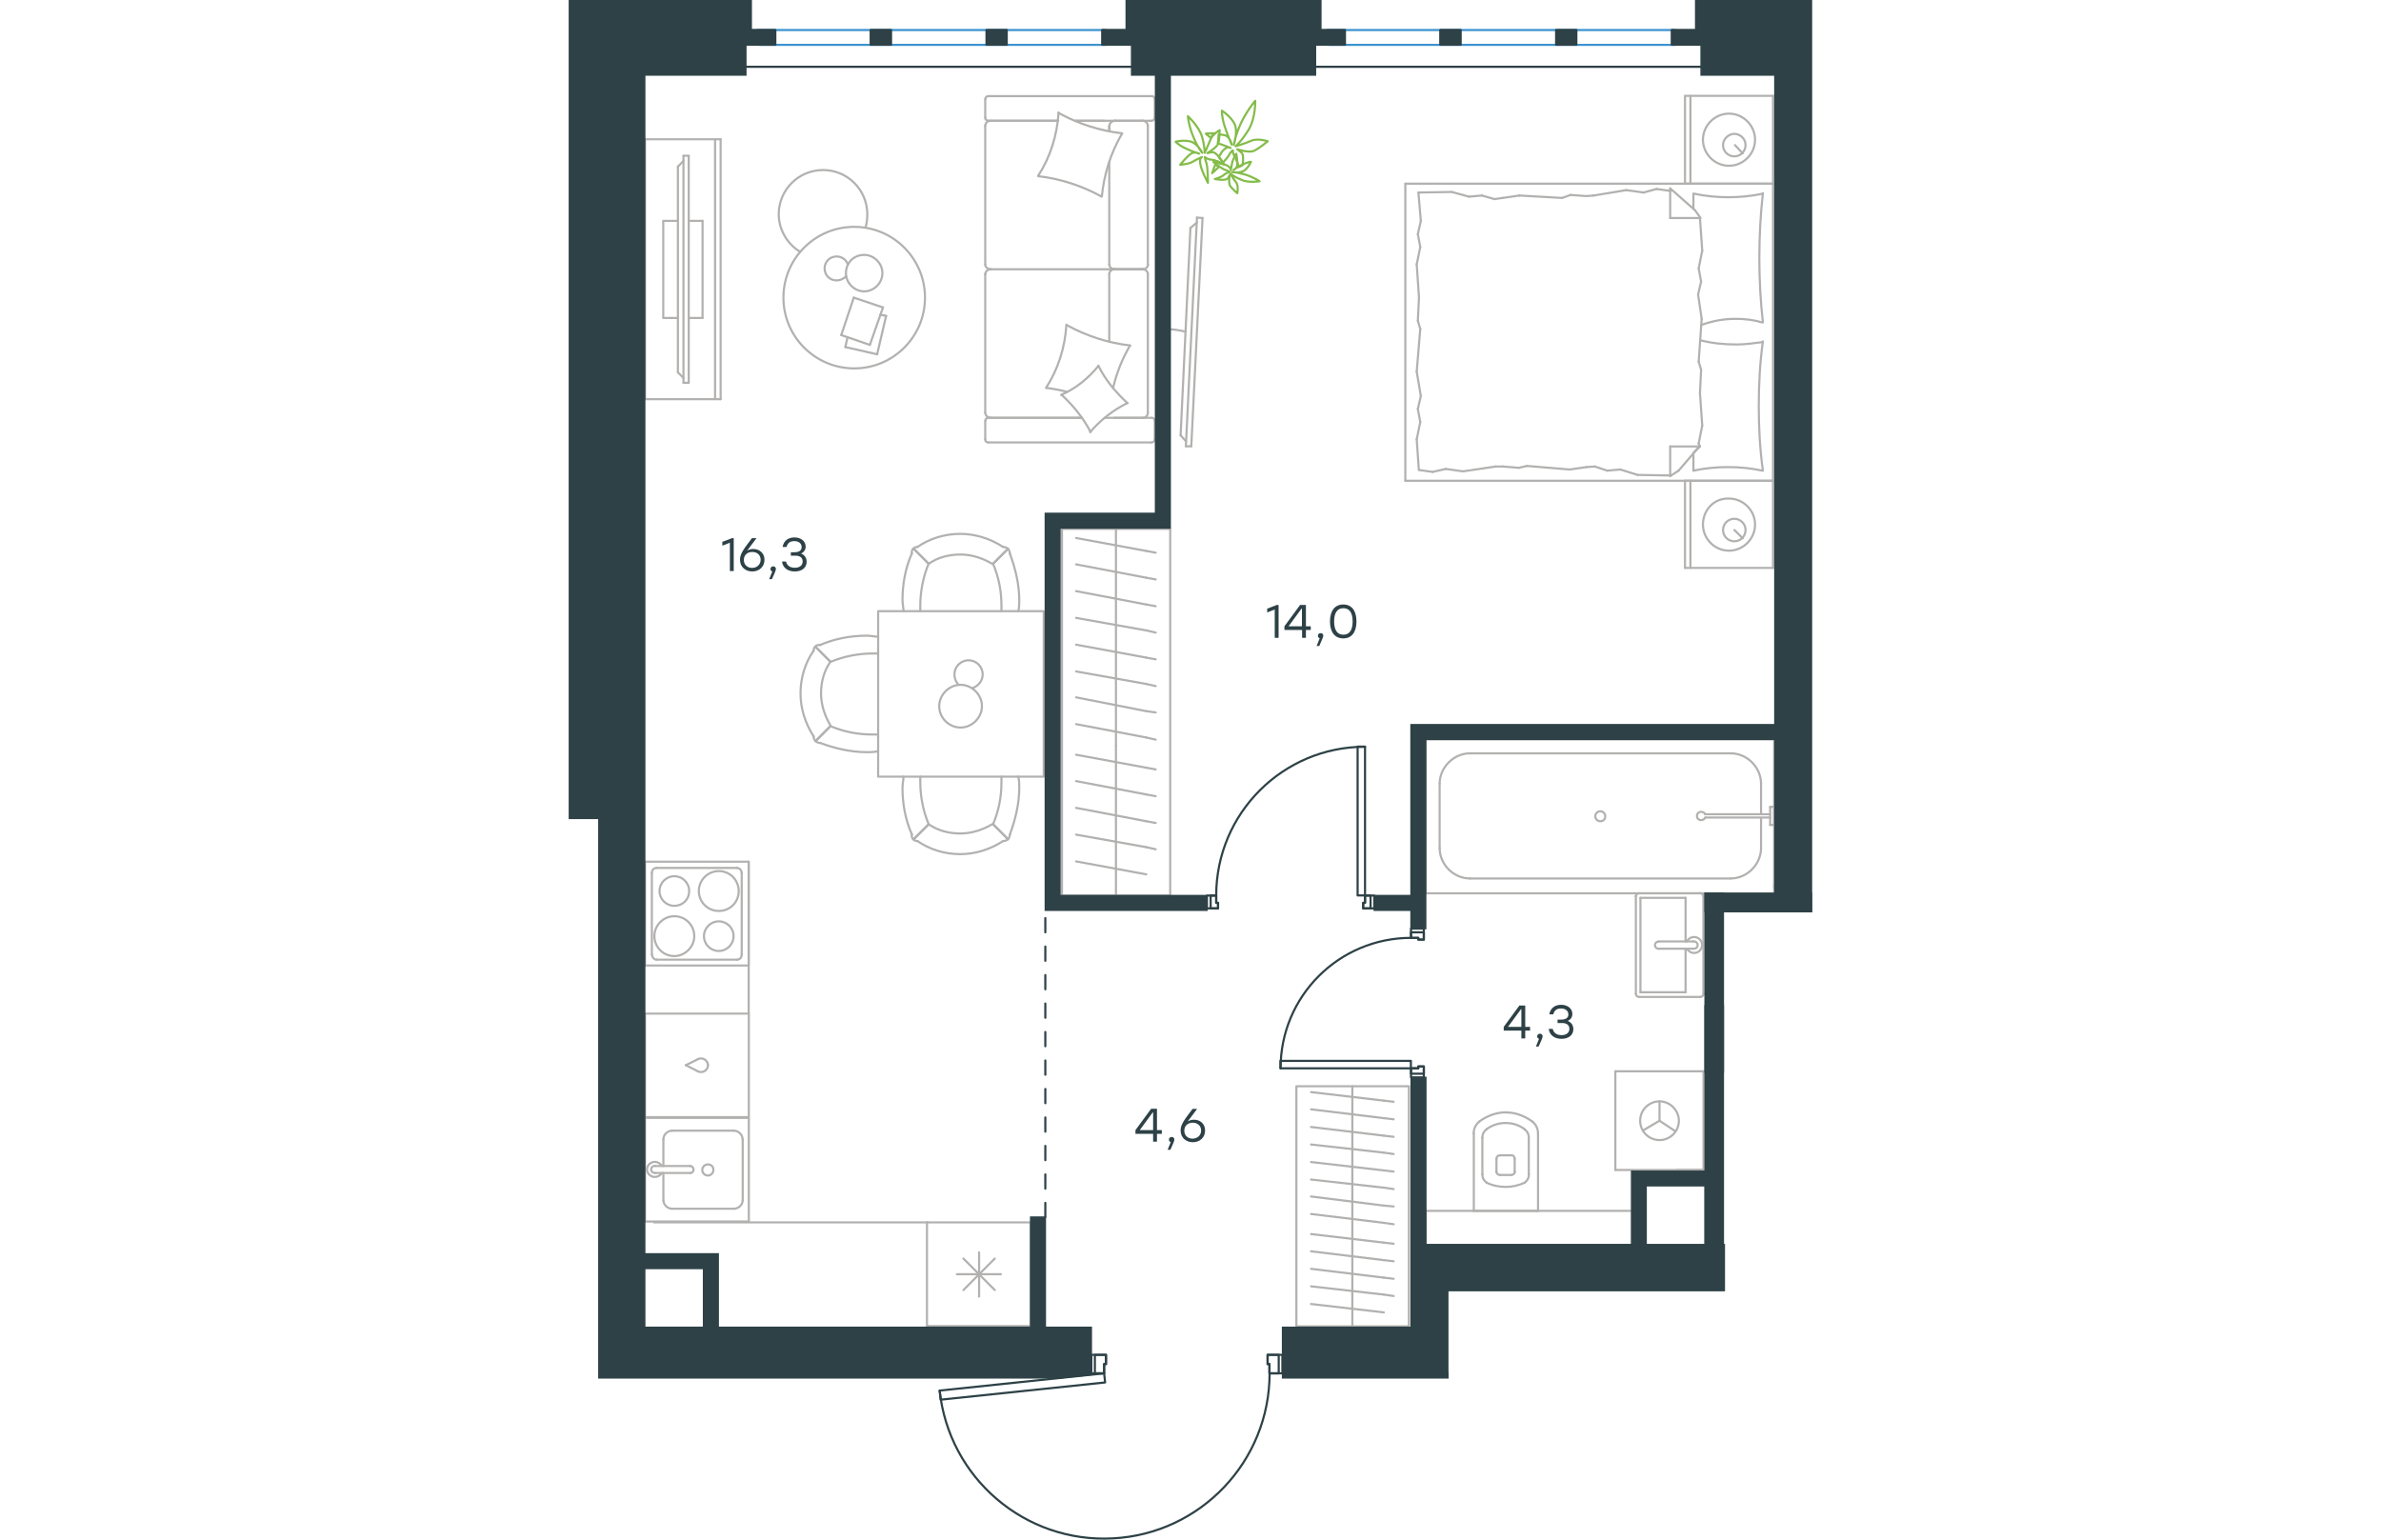 <?xml version="1.0" encoding="utf-8"?>
<!-- Generator: Adobe Illustrator 26.5.0, SVG Export Plug-In . SVG Version: 6.00 Build 0)  -->
<svg version="1.1" id="Слой_1" xmlns="http://www.w3.org/2000/svg" xmlns:xlink="http://www.w3.org/1999/xlink" x="0px" y="0px"
	 viewBox="0 0 873.3 1081.2" style="enable-background:new 0 0 873.3 1081.2;" xml:space="preserve" width="883" height="571">
<style type="text/css">
	.st0{fill:none;stroke:#B2B1B0;stroke-width:1.5;stroke-linecap:round;stroke-linejoin:round;stroke-miterlimit:22.926;}
	.st1{fill:none;stroke:#3C93D0;stroke-width:1.5;stroke-linecap:round;stroke-linejoin:round;stroke-miterlimit:22.926;}
	.st2{fill:none;stroke:#2D4146;stroke-width:1.5;stroke-linecap:round;stroke-linejoin:round;stroke-miterlimit:22.926;}
	
		.st3{fill:none;stroke:#2D4146;stroke-width:1.5;stroke-linecap:round;stroke-linejoin:round;stroke-miterlimit:22.926;stroke-dasharray:10,0,0,0,0;}
	.st4{fill:none;stroke:#2D4146;stroke-width:1.5;stroke-linecap:round;stroke-linejoin:round;stroke-miterlimit:10;}
	.st5{fill:#2D4146;}
	.st6{fill:#2D4146;stroke:#2D4146;stroke-miterlimit:10;}
	.st7{fill:none;stroke:#84BC4A;stroke-width:1.5;stroke-linecap:round;stroke-linejoin:round;stroke-miterlimit:22.926;}
</style>
<g>
	<g>
		<line class="st0" x1="845.7" y1="337.6" x2="845.7" y2="398.8"/>
		<line class="st0" x1="783.9" y1="398.8" x2="783.9" y2="337.6"/>
		<line class="st0" x1="783.9" y1="337.6" x2="845.7" y2="337.6"/>
		<line class="st0" x1="845.7" y1="398.8" x2="783.9" y2="398.8"/>
		<line class="st0" x1="818.6" y1="372.2" x2="824.4" y2="378"/>
		<line class="st0" x1="787.7" y1="398.8" x2="787.7" y2="337.6"/>
		<path class="st0" d="M796.5,368.4c0,10,8.3,18.3,18.3,18.3s18.3-8.3,18.3-18.3s-8.3-18.3-18.3-18.3
			C804.4,349.7,796.5,358,796.5,368.4z"/>
		<path class="st0" d="M810.6,372.2c0,4.6,3.8,7.9,7.9,7.9c4.6,0,7.9-3.7,7.9-7.9c0-4.6-3.8-7.9-7.9-7.9
			C814.4,364.3,810.6,367.6,810.6,372.2z"/>
		<line class="st0" x1="845.7" y1="129" x2="845.7" y2="337.6"/>
		<line class="st0" x1="789.8" y1="146.6" x2="789.8" y2="136"/>
		<line class="st0" x1="794.4" y1="313.5" x2="773.5" y2="313.5"/>
		<line class="st0" x1="789.8" y1="318" x2="794.4" y2="313.5"/>
		<line class="st0" x1="587.5" y1="129" x2="845.7" y2="129"/>
		<line class="st0" x1="773.5" y1="334.3" x2="773.5" y2="313.5"/>
		<line class="st0" x1="845.7" y1="337.6" x2="587.5" y2="337.6"/>
		<line class="st0" x1="773.5" y1="132.3" x2="791" y2="147.7"/>
		<line class="st0" x1="791" y1="147.7" x2="794.8" y2="153.1"/>
		<line class="st0" x1="789.8" y1="330.5" x2="789.8" y2="318.4"/>
		<line class="st0" x1="794.4" y1="153.1" x2="773.5" y2="153.1"/>
		<line class="st0" x1="794.4" y1="313" x2="779.4" y2="330.5"/>
		<line class="st0" x1="779.4" y1="330.5" x2="773.5" y2="334.3"/>
		<line class="st0" x1="773.5" y1="132.3" x2="773.5" y2="153.1"/>
		<line class="st0" x1="596.3" y1="225.2" x2="597.1" y2="208.9"/>
		<line class="st0" x1="598.4" y1="278.1" x2="595.5" y2="261"/>
		<line class="st0" x1="598" y1="296.4" x2="596.3" y2="287.2"/>
		<line class="st0" x1="596.3" y1="287.2" x2="598.4" y2="278.1"/>
		<line class="st0" x1="598" y1="231" x2="596.3" y2="225.2"/>
		<line class="st0" x1="595.5" y1="261" x2="598" y2="231"/>
		<line class="st0" x1="597" y1="330.1" x2="595.5" y2="308.5"/>
		<line class="st0" x1="595.5" y1="308.5" x2="598" y2="296.4"/>
		<line class="st0" x1="598.4" y1="155.2" x2="596.7" y2="135.2"/>
		<line class="st0" x1="598" y1="173.5" x2="596.3" y2="164.4"/>
		<line class="st0" x1="596.3" y1="164.4" x2="598.4" y2="155.2"/>
		<line class="st0" x1="597.1" y1="208.9" x2="595.5" y2="185.6"/>
		<line class="st0" x1="595.5" y1="185.6" x2="598" y2="173.5"/>
		<line class="st0" x1="587.5" y1="129" x2="587.5" y2="337.6"/>
		<path class="st0" d="M838.6,226.4c-1.7-15-2.5-30-2.5-45.4c0-15,0.8-30.4,2.5-45.4"/>
		<path class="st0" d="M795.3,228.2c8.3-2.9,15.7-4.3,24.5-4.3c6.3,0,12.5,0.8,18.3,2.5"/>
		<path class="st0" d="M838.6,136c-7.9,1.7-16.3,2.5-24.2,2.5c-8.3,0-16.3-0.8-24.2-2.5"/>
		<path class="st0" d="M838.6,240.2c-6.3,0.8-12.5,1.7-18.3,1.7c-8.8,0-17.1-0.8-25.4-2.9"/>
		<line class="st0" x1="720.6" y1="327.6" x2="714.7" y2="328"/>
		<line class="st0" x1="738.5" y1="329.7" x2="729.3" y2="330.5"/>
		<line class="st0" x1="729.3" y1="330.5" x2="720.6" y2="327.6"/>
		<line class="st0" x1="773.5" y1="333.9" x2="750.6" y2="333.5"/>
		<line class="st0" x1="750.6" y1="333.5" x2="738.5" y2="329.7"/>
		<line class="st0" x1="667.2" y1="328.5" x2="655.9" y2="327.6"/>
		<line class="st0" x1="714.7" y1="328" x2="703" y2="329.7"/>
		<line class="st0" x1="673" y1="327.2" x2="667.2" y2="328.5"/>
		<line class="st0" x1="703" y1="329.7" x2="673" y2="327.2"/>
		<line class="st0" x1="655.9" y1="327.6" x2="650.9" y2="327.6"/>
		<line class="st0" x1="615.9" y1="329.3" x2="606.7" y2="331.4"/>
		<line class="st0" x1="606.7" y1="331.4" x2="597.5" y2="330.1"/>
		<line class="st0" x1="650.9" y1="327.6" x2="628" y2="331"/>
		<line class="st0" x1="628" y1="331" x2="615.9" y2="329.3"/>
		<line class="st0" x1="650.1" y1="139.8" x2="655.9" y2="139"/>
		<line class="st0" x1="632.2" y1="138.1" x2="641.3" y2="137.3"/>
		<line class="st0" x1="641.3" y1="137.3" x2="650.1" y2="139.8"/>
		<line class="st0" x1="596.7" y1="135.2" x2="620.1" y2="134.8"/>
		<line class="st0" x1="620.1" y1="134.8" x2="632.2" y2="138.1"/>
		<line class="st0" x1="703.5" y1="136.9" x2="714.7" y2="137.7"/>
		<line class="st0" x1="655.9" y1="139" x2="667.6" y2="137.3"/>
		<line class="st0" x1="697.6" y1="139" x2="703.5" y2="136.9"/>
		<line class="st0" x1="667.6" y1="137.3" x2="697.6" y2="139"/>
		<line class="st0" x1="714.7" y1="137.7" x2="719.7" y2="137.3"/>
		<line class="st0" x1="773.1" y1="134" x2="773.9" y2="134"/>
		<line class="st0" x1="754.8" y1="135.2" x2="763.9" y2="132.7"/>
		<line class="st0" x1="763.9" y1="132.7" x2="773.1" y2="134"/>
		<line class="st0" x1="719.7" y1="137.3" x2="742.7" y2="133.5"/>
		<line class="st0" x1="742.7" y1="133.5" x2="754.8" y2="135.2"/>
		<path class="st0" d="M838.6,330.5c-2.1-15-2.9-30-2.9-45.4c0-15,0.8-30.4,2.9-45.4"/>
		<path class="st0" d="M789.8,330.5c7.9-1.7,16.3-2.5,24.2-2.5c8.3,0,16.3,0.8,24.2,2.5"/>
		<line class="st0" x1="795.2" y1="259.7" x2="794.4" y2="276"/>
		<line class="st0" x1="793.1" y1="206.8" x2="795.6" y2="223.9"/>
		<line class="st0" x1="793.5" y1="188.5" x2="795.2" y2="197.7"/>
		<line class="st0" x1="795.2" y1="197.7" x2="793.1" y2="206.8"/>
		<line class="st0" x1="793.5" y1="253.9" x2="795.2" y2="259.7"/>
		<line class="st0" x1="795.6" y1="223.9" x2="793.5" y2="253.9"/>
		<line class="st0" x1="794.4" y1="153.1" x2="796" y2="176"/>
		<line class="st0" x1="796" y1="176" x2="793.5" y2="188.5"/>
		<line class="st0" x1="793.5" y1="311.4" x2="794" y2="313.5"/>
		<line class="st0" x1="794.4" y1="276" x2="796" y2="298.9"/>
		<line class="st0" x1="796" y1="298.9" x2="793.5" y2="311.4"/>
		<line class="st0" x1="845.7" y1="67.3" x2="845.7" y2="129"/>
		<line class="st0" x1="783.9" y1="129" x2="783.9" y2="67.3"/>
		<line class="st0" x1="784.4" y1="67.3" x2="845.7" y2="67.3"/>
		<line class="st0" x1="845.7" y1="129" x2="784.4" y2="129"/>
		<line class="st0" x1="819" y1="101.9" x2="824.4" y2="107.7"/>
		<line class="st0" x1="787.7" y1="129" x2="787.7" y2="67.3"/>
		<path class="st0" d="M796.5,98.1c0,10,8.3,18.3,18.3,18.3s18.3-8.3,18.3-18.3s-8.3-18.3-18.3-18.3
			C804.8,79.8,796.5,88.1,796.5,98.1z"/>
		<path class="st0" d="M810.6,101.9c0,4.6,3.8,7.9,7.9,7.9c4.6,0,7.9-3.7,7.9-7.9c0-4.6-3.8-7.9-7.9-7.9
			C814.4,94,810.6,97.7,810.6,101.9z"/>
	</g>
	<g>
		<path class="st0" d="M433.1,232.9c-4.3-1-8.5-1.7-12.6-1.8"/>
		<line class="st0" x1="441.2" y1="152.8" x2="433.4" y2="313.4"/>
		<line class="st0" x1="437.2" y1="313.4" x2="445.1" y2="153.1"/>
		<line class="st0" x1="445.1" y1="153.1" x2="441.2" y2="152.8"/>
		<line class="st0" x1="429.7" y1="305.7" x2="436.6" y2="160.1"/>
		<line class="st0" x1="433.5" y1="309.9" x2="429.7" y2="305.7"/>
		<line class="st0" x1="436.6" y1="160.1" x2="441.2" y2="156.2"/>
		<line class="st0" x1="437.2" y1="313.4" x2="433.4" y2="313.4"/>
	</g>
</g>
<g>
	<line class="st0" x1="384.3" y1="628.9" x2="384.3" y2="523.6"/>
	<line class="st0" x1="412.2" y1="540.3" x2="405.6" y2="539.1"/>
	<line class="st0" x1="405.6" y1="539.1" x2="356.3" y2="530"/>
	<line class="st0" x1="412.2" y1="559.1" x2="405.6" y2="557.9"/>
	<line class="st0" x1="405.6" y1="557.9" x2="356.3" y2="548.5"/>
	<line class="st0" x1="412.2" y1="577.9" x2="405.6" y2="576.7"/>
	<line class="st0" x1="405.6" y1="576.7" x2="356.3" y2="567.3"/>
	<line class="st0" x1="412.2" y1="596.4" x2="405.6" y2="594.9"/>
	<line class="st0" x1="405.6" y1="594.9" x2="356.3" y2="586.1"/>
	<line class="st0" x1="405.6" y1="614" x2="356.3" y2="604.9"/>
	<rect x="346.4" y="371.4" class="st0" width="76" height="257.5"/>
	<line class="st0" x1="384.3" y1="523.6" x2="384.3" y2="371.4"/>
	<line class="st0" x1="412.2" y1="388.1" x2="405.6" y2="386.9"/>
	<line class="st0" x1="405.6" y1="386.9" x2="356.3" y2="377.8"/>
	<line class="st0" x1="412.2" y1="406.9" x2="405.6" y2="405.7"/>
	<line class="st0" x1="405.6" y1="405.7" x2="356.3" y2="396.3"/>
	<line class="st0" x1="412.2" y1="425.7" x2="405.6" y2="424.5"/>
	<line class="st0" x1="405.6" y1="424.5" x2="356.3" y2="415.1"/>
	<line class="st0" x1="412.2" y1="444.2" x2="405.6" y2="442.7"/>
	<line class="st0" x1="405.6" y1="442.7" x2="356.3" y2="433.9"/>
	<line class="st0" x1="412.2" y1="463" x2="405.6" y2="461.8"/>
	<line class="st0" x1="405.6" y1="461.8" x2="356.3" y2="452.7"/>
	<line class="st0" x1="412.2" y1="481.8" x2="405.6" y2="480.3"/>
	<line class="st0" x1="405.6" y1="480.3" x2="356.3" y2="471.5"/>
	<line class="st0" x1="412.2" y1="500.3" x2="405.6" y2="499.4"/>
	<line class="st0" x1="405.6" y1="499.4" x2="356.3" y2="489.7"/>
	<line class="st0" x1="405.6" y1="517.9" x2="356.3" y2="508.5"/>
	<line class="st0" x1="412.2" y1="519.4" x2="405.6" y2="517.9"/>
</g>
<g>
	<line class="st0" x1="635.2" y1="850.3" x2="680.7" y2="850.3"/>
	<g>
		<line class="st0" x1="635.6" y1="796" x2="635.6" y2="850.3"/>
		<line class="st0" x1="674.2" y1="824.6" x2="674.2" y2="798.9"/>
		<line class="st0" x1="641.6" y1="798.9" x2="641.6" y2="824.6"/>
		<line class="st0" x1="664.3" y1="823.1" x2="664.3" y2="813.7"/>
		<line class="st0" x1="651.5" y1="813.7" x2="651.5" y2="823.1"/>
		<line class="st0" x1="654" y1="825.1" x2="661.9" y2="825.1"/>
		<line class="st0" x1="680.7" y1="850.3" x2="680.7" y2="796"/>
		<line class="st0" x1="661.9" y1="811.3" x2="654" y2="811.3"/>
		<path class="st0" d="M676.7,787.6c-5.4-4-11.9-6.4-18.3-6.4c0,0,0,0-0.5,0"/>
		<path class="st0" d="M661.9,825.1c1.5,0,2.5-1,2.5-2.5"/>
		<path class="st0" d="M671.3,830.5c2-1.5,3-3.5,3-5.9"/>
		<path class="st0" d="M664.3,813.7c0-1.5-1-2.5-2.5-2.5"/>
		<path class="st0" d="M671.3,793c-4-3-8.4-4.4-13.4-4.4"/>
		<path class="st0" d="M654,811.3c-1.5,0-2.5,1-2.5,2.5"/>
		<path class="st0" d="M651.5,822.6c0,1.5,1,2.5,2.5,2.5"/>
		<path class="st0" d="M641.6,824.6c0,2.5,1,4.4,3,5.9"/>
		<path class="st0" d="M644.6,830.5c4,2,8.9,3,13.4,3s8.9-1,13.4-3"/>
		<path class="st0" d="M644.6,793c-2,1.5-3,3.5-3,5.9"/>
		<path class="st0" d="M658.3,781.1L658.3,781.1c-6.9,0-13.4,2.5-18.8,6.4"/>
		<path class="st0" d="M680.7,796c0-3.5-1.5-6.4-4-8.4"/>
		<path class="st0" d="M639.5,787.6c-2.5,2-4,4.9-4,8.4"/>
		<path class="st0" d="M657.9,788.6L657.9,788.6c-4.9,0-9.4,1.5-13.4,4.4"/>
		<path class="st0" d="M674.2,798.9c0-2.5-1-4.4-3-5.9"/>
	</g>
	<rect x="601.8" y="850.3" class="st0" width="145.1" height="23.9"/>
</g>
<g>
	<line class="st0" x1="752.6" y1="630.5" x2="784.3" y2="630.5"/>
	<line class="st0" x1="784.3" y1="630.5" x2="784.3" y2="661.1"/>
	<line class="st0" x1="784.3" y1="666.2" x2="784.3" y2="696.8"/>
	<line class="st0" x1="752.6" y1="696.9" x2="752.6" y2="630.5"/>
	<line class="st0" x1="784.3" y1="696.8" x2="752.6" y2="696.8"/>
	<line class="st0" x1="796.8" y1="697.9" x2="796.8" y2="629.4"/>
	<line class="st0" x1="751.8" y1="700.1" x2="794.4" y2="700.1"/>
	<line class="st0" x1="749.4" y1="629.4" x2="749.4" y2="697.9"/>
	<line class="st0" x1="794.4" y1="627.3" x2="751.8" y2="627.3"/>
	<path class="st0" d="M751.8,627.3c-1.5,0-2.5,0.9-2.5,2.2"/>
	<path class="st0" d="M749.4,697.9c0,1.3,1,2.2,2.5,2.2"/>
	<path class="st0" d="M794.4,700.1c1.5,0,2.5-0.9,2.5-2.2"/>
	<path class="st0" d="M796.8,629.4c0-0.9-1-2.2-2.5-2.2"/>
	<line class="st0" x1="765.3" y1="666.2" x2="789.8" y2="666.2"/>
	<line class="st0" x1="789.8" y1="661.1" x2="765.3" y2="661.1"/>
	<path class="st0" d="M765.3,666.2L765.3,666.2c-1.4,0-2.5-1.1-2.5-2.5s1.1-2.5,2.5-2.5l0,0"/>
	<path class="st0" d="M785.3,661.1c0.9-1.9,2.9-3.1,5-3.1c3.1,0,5.6,2.5,5.6,5.6s-2.5,5.6-5.6,5.6c-2.1,0-4-1.2-5-3"/>
	<path class="st0" d="M789.8,661.1c0.1,0,0.2,0,0.4,0c1.4,0,2.6,1.1,2.6,2.5s-1.1,2.6-2.6,2.6c-0.1,0-0.2,0-0.4,0"/>
</g>
<g>
	<line class="st0" x1="837.3" y1="575" x2="837.3" y2="595.5"/>
	<line class="st0" x1="837.3" y1="550.4" x2="837.3" y2="571.8"/>
	<line class="st0" x1="815.9" y1="616.9" x2="633" y2="616.9"/>
	<line class="st0" x1="611.6" y1="595.5" x2="611.6" y2="550.4"/>
	<line class="st0" x1="601.8" y1="519.2" x2="846.5" y2="519.2"/>
	<line class="st0" x1="601.8" y1="627.3" x2="601.8" y2="519.2"/>
	<line class="st0" x1="633" y1="529" x2="815.9" y2="529"/>
	<line class="st0" x1="846.5" y1="627.3" x2="601.8" y2="627.3"/>
	<line class="st0" x1="846.5" y1="519.2" x2="846.5" y2="627.3"/>
	<path class="st0" d="M611.6,595.5c0,11.6,9.8,21.4,21.4,21.4"/>
	<path class="st0" d="M837.3,550.4c0-11.6-9.8-21.4-21.4-21.4"/>
	<path class="st0" d="M633,529c-11.5,0-21.4,9.8-21.4,21.4"/>
	<path class="st0" d="M815.9,616.9c11.5,0,21.4-9.8,21.4-21.4"/>
	<line class="st0" x1="846.5" y1="620.9" x2="846.5" y2="623.8"/>
	<line class="st0" x1="843.7" y1="574.1" x2="798.1" y2="574.1"/>
	<line class="st0" x1="798.1" y1="571.8" x2="843.7" y2="571.8"/>
	<line class="st0" x1="846.5" y1="566.6" x2="846.5" y2="579.3"/>
	<line class="st0" x1="846.5" y1="579.3" x2="843.7" y2="579.3"/>
	<line class="st0" x1="843.7" y1="579.3" x2="843.7" y2="566.6"/>
	<line class="st0" x1="843.7" y1="566.6" x2="846.5" y2="566.6"/>
	<path class="st0" d="M798.1,571.8c-0.6-1.2-1.7-1.7-2.9-1.7c-1.7,0-2.9,1.2-2.9,2.9s1.2,2.9,2.9,2.9c1.2,0,2.3-0.6,2.9-1.7"/>
	<path class="st0" d="M727.9,573.2c0-1.9-1.6-3.5-3.5-3.5s-3.5,1.6-3.5,3.5s1.6,3.5,3.5,3.5C726.7,576.7,727.9,575.1,727.9,573.2z"
		/>
</g>
<g>
	<line class="st0" x1="796.9" y1="752.3" x2="735" y2="752.3"/>
	<g>
		<line class="st0" x1="735" y1="821.6" x2="735" y2="752.3"/>
		<line class="st0" x1="778.3" y1="821.6" x2="796.9" y2="821.6"/>
		<line class="st0" x1="735" y1="821.6" x2="796.9" y2="821.6"/>
		<line class="st0" x1="766" y1="787" x2="777.1" y2="794.4"/>
		<line class="st0" x1="766" y1="787" x2="766" y2="773.4"/>
		<line class="st0" x1="766" y1="787" x2="754.3" y2="793.9"/>
		<path class="st0" d="M766,773.4c-7.5,0-13.6,6.1-13.6,13.6s6.1,13.6,13.6,13.6s13.6-6.1,13.6-13.6
			C779.6,779.8,773.5,773.4,766,773.4z"/>
		<line class="st0" x1="796.9" y1="821.6" x2="796.9" y2="752.3"/>
	</g>
</g>
<g>
	<line class="st0" x1="550.3" y1="931.4" x2="550.3" y2="862.4"/>
	<line class="st0" x1="579.3" y1="873.4" x2="572.4" y2="872.6"/>
	<line class="st0" x1="572.4" y1="872.6" x2="521.3" y2="866.6"/>
	<line class="st0" x1="579.3" y1="885.7" x2="572.4" y2="884.9"/>
	<line class="st0" x1="572.4" y1="884.9" x2="521.3" y2="878.7"/>
	<line class="st0" x1="579.3" y1="898" x2="572.4" y2="897.2"/>
	<line class="st0" x1="572.4" y1="897.2" x2="521.3" y2="891"/>
	<line class="st0" x1="579.3" y1="910.1" x2="572.4" y2="909.1"/>
	<line class="st0" x1="572.4" y1="909.1" x2="521.3" y2="903.3"/>
	<line class="st0" x1="572.4" y1="921.6" x2="521.3" y2="915.7"/>
	<rect x="511" y="762.8" class="st0" width="79" height="168.6"/>
	<line class="st0" x1="550.3" y1="862.4" x2="550.3" y2="762.8"/>
	<line class="st0" x1="579.3" y1="773.7" x2="572.4" y2="772.9"/>
	<line class="st0" x1="572.4" y1="772.9" x2="521.3" y2="766.9"/>
	<line class="st0" x1="579.3" y1="786" x2="572.4" y2="785.2"/>
	<line class="st0" x1="572.4" y1="785.2" x2="521.3" y2="779"/>
	<line class="st0" x1="579.3" y1="798.3" x2="572.4" y2="797.5"/>
	<line class="st0" x1="572.4" y1="797.5" x2="521.3" y2="791.4"/>
	<line class="st0" x1="579.3" y1="810.4" x2="572.4" y2="809.4"/>
	<line class="st0" x1="572.4" y1="809.4" x2="521.3" y2="803.7"/>
	<line class="st0" x1="579.3" y1="822.7" x2="572.4" y2="821.9"/>
	<line class="st0" x1="572.4" y1="821.9" x2="521.3" y2="816"/>
	<line class="st0" x1="579.3" y1="835" x2="572.4" y2="834"/>
	<line class="st0" x1="572.4" y1="834" x2="521.3" y2="828.3"/>
	<line class="st0" x1="579.3" y1="847.2" x2="572.4" y2="846.6"/>
	<line class="st0" x1="572.4" y1="846.6" x2="521.3" y2="840.2"/>
	<line class="st0" x1="572.4" y1="858.7" x2="521.3" y2="852.5"/>
	<line class="st0" x1="579.3" y1="859.7" x2="572.4" y2="858.7"/>
</g>
<g>
	<line class="st0" x1="324.4" y1="858.4" x2="324.4" y2="931.2"/>
	<line class="st0" x1="288.2" y1="879.5" x2="288.2" y2="910.5"/>
	<line class="st0" x1="277.2" y1="905.9" x2="299.2" y2="883.8"/>
	<line class="st0" x1="277.2" y1="883.8" x2="299.2" y2="905.9"/>
	<line class="st0" x1="272.6" y1="894.8" x2="303.5" y2="894.8"/>
	<line class="st0" x1="324.4" y1="931.2" x2="251.6" y2="931.2"/>
	<line class="st0" x1="251.6" y1="858.4" x2="251.6" y2="931.2"/>
	<line class="st0" x1="324.4" y1="858.4" x2="251.6" y2="858.4"/>
</g>
<g>
	<rect x="53.6" y="785" class="st0" width="72.9" height="72.8"/>
	<line class="st0" x1="85.2" y1="818.8" x2="60.8" y2="818.8"/>
	<line class="st0" x1="66.5" y1="823.7" x2="66.5" y2="842.8"/>
	<line class="st0" x1="122.2" y1="842.8" x2="122.2" y2="800"/>
	<line class="st0" x1="66.5" y1="800" x2="66.5" y2="818.8"/>
	<line class="st0" x1="116" y1="794" x2="72.6" y2="794"/>
	<line class="st0" x1="60.8" y1="823.7" x2="85.2" y2="823.7"/>
	<line class="st0" x1="72.6" y1="848.8" x2="116" y2="848.8"/>
	<path class="st0" d="M85.2,818.8L85.2,818.8c1.4,0,2.5,1.1,2.5,2.5s-1.1,2.5-2.5,2.5"/>
	<path class="st0" d="M72.6,848.8c-3.2,0-6.1-2.8-6.1-6"/>
	<path class="st0" d="M65.4,823.7c-1.1,1.8-2.9,2.8-5,2.8c-2.9,0-5.4-2.5-5.4-5.3s2.5-5.3,5.4-5.3c2.2,0,3.9,1.1,5,2.8"/>
	<path class="st0" d="M116,794c3.2,0,6.1,2.8,6.1,6"/>
	<path class="st0" d="M66.5,800c0-3.2,2.9-6,6.1-6"/>
	<path class="st0" d="M122.2,842.8c0,3.2-2.9,6-6.1,6"/>
	<path class="st0" d="M60.8,823.7h-0.4c-1.4,0-2.5-1.1-2.5-2.5s1.1-2.5,2.5-2.5h0.4"/>
	<path class="st0" d="M97.7,817.7c-2.2,0-3.9,1.8-3.9,3.9c0,2.1,1.8,3.9,3.9,3.9c2.2,0,3.9-1.8,3.9-3.9
		C101.7,819.1,99.9,817.7,97.7,817.7z"/>
</g>
<g>
	<path class="st0" d="M84.6,625.7c0-5.8-4.7-10.4-10.4-10.4c-5.7,0-10.4,4.7-10.4,10.4c0,5.8,4.7,10.4,10.4,10.4
		C79.9,636.1,84.6,631.8,84.6,625.7z"/>
	<path class="st0" d="M88.2,657.4c0-7.6-6.1-14-14-14c-7.5,0-14,6.1-14,14c0,7.6,6.1,14,14,14C81.7,671.4,88.2,664.9,88.2,657.4z"/>
	<path class="st0" d="M115.8,657.4c0-5.8-4.7-10.4-10.4-10.4c-5.7,0-10.4,4.7-10.4,10.4c0,5.8,4.7,10.4,10.4,10.4
		C111.1,667.8,115.8,663.1,115.8,657.4z"/>
	<path class="st0" d="M119.4,625.7c0-7.6-6.1-14-14-14c-7.5,0-14,6.1-14,14c0,7.6,6.1,14,14,14S119.4,633.6,119.4,625.7z"/>
	<line class="st0" x1="58.4" y1="670.3" x2="58.4" y2="613.1"/>
	<line class="st0" x1="118.3" y1="673.9" x2="61.7" y2="673.9"/>
	<line class="st0" x1="121.5" y1="613.1" x2="121.5" y2="670.3"/>
	<line class="st0" x1="61.7" y1="609.5" x2="118.3" y2="609.5"/>
	<path class="st0" d="M121.5,670.3L121.5,670.3c0,2.2-1.4,3.6-3.2,3.6"/>
	<path class="st0" d="M58.4,613.1L58.4,613.1c0-2.2,1.4-3.6,3.2-3.6"/>
	<path class="st0" d="M61.7,673.9L61.7,673.9c-1.8,0-3.2-1.8-3.2-3.6"/>
	<path class="st0" d="M118.3,609.5L118.3,609.5c1.8,0,3.2,1.8,3.2,3.6"/>
	<rect x="53.6" y="605.1" class="st0" width="72.8" height="72.9"/>
</g>
<g>
	<rect x="53.6" y="711.8" class="st0" width="72.9" height="72.7"/>
	<line class="st0" x1="82.3" y1="748" x2="90.9" y2="752.4"/>
	<line class="st0" x1="90.9" y1="743.7" x2="82.3" y2="748"/>
	<path class="st0" d="M90.9,743.7c0.7-0.4,1.4-0.4,2.2-0.4c2.5,0,4.7,2.2,4.7,4.7"/>
	<path class="st0" d="M90.9,752.4c0.7,0.4,1.4,0.4,2.2,0.4c2.5,0,4.7-2.2,4.7-4.7"/>
</g>
<line class="st0" x1="251.6" y1="858.4" x2="59.9" y2="858.4"/>
<line class="st0" x1="126.4" y1="711.8" x2="126.4" y2="605.1"/>
<g>
	<line class="st0" x1="379.6" y1="114.2" x2="379.6" y2="185.7"/>
	<line class="st0" x1="292.5" y1="308.6" x2="292.5" y2="295.5"/>
	<line class="st0" x1="292.5" y1="289.7" x2="292.5" y2="192.4"/>
	<line class="st0" x1="355.6" y1="84.8" x2="376" y2="84.8"/>
	<line class="st0" x1="296.2" y1="84.8" x2="343.7" y2="84.8"/>
	<line class="st0" x1="296.2" y1="293.4" x2="360.4" y2="293.4"/>
	<line class="st0" x1="383" y1="189.1" x2="403.4" y2="189.1"/>
	<line class="st0" x1="379.6" y1="192.4" x2="379.6" y2="239.8"/>
	<line class="st0" x1="411.6" y1="69.6" x2="411.6" y2="82.6"/>
	<line class="st0" x1="403.4" y1="189.1" x2="383" y2="189.1"/>
	<line class="st0" x1="406.7" y1="289.7" x2="406.7" y2="192.4"/>
	<line class="st0" x1="360.4" y1="293.4" x2="294.7" y2="293.4"/>
	<line class="st0" x1="292.5" y1="185.7" x2="292.5" y2="88.4"/>
	<line class="st0" x1="292.5" y1="82.6" x2="292.5" y2="69.6"/>
	<line class="st0" x1="379.6" y1="88.4" x2="379.6" y2="92.1"/>
	<line class="st0" x1="409.1" y1="84.8" x2="355.6" y2="84.8"/>
	<line class="st0" x1="379.6" y1="88.4" x2="379.6" y2="92.1"/>
	<line class="st0" x1="403.4" y1="84.8" x2="383" y2="84.8"/>
	<line class="st0" x1="403.4" y1="189.1" x2="383" y2="189.1"/>
	<line class="st0" x1="406.7" y1="185.7" x2="406.7" y2="88.4"/>
	<line class="st0" x1="343.7" y1="84.8" x2="294.7" y2="84.8"/>
	<line class="st0" x1="409.1" y1="310.7" x2="294.7" y2="310.7"/>
	<line class="st0" x1="411.6" y1="295.5" x2="411.6" y2="308.6"/>
	<line class="st0" x1="376.4" y1="293.4" x2="409.1" y2="293.4"/>
	<line class="st0" x1="383" y1="189.1" x2="296.2" y2="189.1"/>
	<line class="st0" x1="383" y1="293.4" x2="403.4" y2="293.4"/>
	<path class="st0" d="M409.1,84.8c1.7,0,2.4-1.2,2.4-2.1"/>
	<path class="st0" d="M294.7,293.4c-1.5,0-2.1,1.2-2.1,2.1"/>
	<path class="st0" d="M411.6,295.5c0-1.5-1.2-2.1-2.1-2.1"/>
	<path class="st0" d="M379.6,185.7c0,1.7,1.5,3.3,3.7,3.3"/>
	<path class="st0" d="M403.4,293.4c1.7,0,3.3-1.5,3.3-3.6"/>
	<path class="st0" d="M406.7,88.4c0-1.8-1.5-3.6-3.7-3.6"/>
	<path class="st0" d="M292.5,185.7c0,1.7,1.5,3.3,3.7,3.3"/>
	<path class="st0" d="M403.1,189.1c1.8,0,3.7-1.4,3.7-3.3"/>
	<path class="st0" d="M296.2,189.1c-1.8,0-3.7,1.5-3.7,3.6"/>
	<path class="st0" d="M411.6,69.6c0-1.5-1.2-2.1-2.1-2.1H294.7c-1.5,0-2.1,1.2-2.1,2.1"/>
	<path class="st0" d="M406.7,192.4c0-1.7-1.5-3.3-3.7-3.3"/>
	<path class="st0" d="M292.5,308.6c0,1.5,1.2,2.1,2.1,2.1"/>
	<path class="st0" d="M296.2,84.8c-1.8,0-3.7,1.5-3.7,3.6"/>
	<path class="st0" d="M292.5,82.6c0,1.5,1.2,2.1,2.1,2.1"/>
	<path class="st0" d="M292.5,289.7c0,1.8,1.5,3.6,3.7,3.6"/>
	<path class="st0" d="M383.7,84.8c-2,0-4,1.5-4,3.6"/>
	<path class="st0" d="M383.3,189.1c-1.8,0-3.7,1.4-3.7,3.3"/>
	<path class="st0" d="M409.1,310.7c1.7,0,2.4-1.2,2.4-2.1"/>
	<path class="st0" d="M374.1,138c-13.7-7.6-28.9-12.5-44.4-14.3"/>
	<path class="st0" d="M366.5,303.4c-5.2-10-12.2-18.6-20.4-26.2"/>
	<path class="st0" d="M345.8,277.3c10-4.3,19.2-11.6,26.2-20.4"/>
	<path class="st0" d="M329.7,123.4c8.5-13.1,13.4-28.6,14.3-44.4"/>
	<path class="st0" d="M349.8,228.3c13.7,7.6,28.9,12.5,44.4,14.3"/>
	<path class="st0" d="M394.2,242.6c-5.5,9.4-9.4,19.2-11.9,29.8"/>
	<path class="st0" d="M335.2,272.4c8.5-13.1,13.4-28.6,14.3-44.4"/>
	<path class="st0" d="M344,79.3c13.7,7.6,28.9,12.5,44.4,14.3"/>
	<path class="st0" d="M388.7,93.6c-7.9,13.4-12.8,28.6-14.3,44.4"/>
	<path class="st0" d="M372,256.9c4.9,10,12.2,18.6,20.4,26.2"/>
	<path class="st0" d="M349.8,275.1c-4.6-1.2-9.7-2.1-14.3-2.7"/>
	<path class="st0" d="M392.4,283c-10,4.9-18.9,11.9-26.2,20.4"/>
</g>
<g>
	<line class="st0" x1="216.6" y1="248.8" x2="194.3" y2="243.7"/>
	<line class="st0" x1="194.3" y1="243.7" x2="195.8" y2="236.8"/>
	<line class="st0" x1="218.8" y1="221" x2="222.9" y2="221.8"/>
	<line class="st0" x1="222.9" y1="221.8" x2="216.6" y2="248.8"/>
	<line class="st0" x1="211.5" y1="242.2" x2="191.4" y2="235.3"/>
	<line class="st0" x1="191.4" y1="235.3" x2="200.2" y2="209"/>
	<line class="st0" x1="200.2" y1="209" x2="220.7" y2="215.9"/>
	<line class="st0" x1="220.7" y1="215.9" x2="211.5" y2="242.2"/>
	<ellipse class="st0" cx="200.5" cy="209" rx="49.7" ry="49.7"/>
	<path class="st0" d="M194.7,191.8c0,6.9,5.9,12.8,12.8,12.8c6.9,0,12.8-5.8,12.8-12.8c0-6.9-5.9-12.8-12.8-12.8
		C200.2,179,194.7,184.5,194.7,191.8z"/>
	<path class="st0" d="M194.7,194c-1.5,1.8-4,2.9-6.6,2.9c-4.8,0-8.4-3.7-8.4-8.4s3.7-8.4,8.4-8.4c3.7,0,6.6,2.2,8,5.5"/>
	<path class="st0" d="M162.5,176.8c-9.1-5.5-15-15.7-15-26.3c0-17.2,13.9-31.1,31.1-31.1s31.1,13.9,31.1,31.1c0,3-0.3,6.1-1.2,9.1"
		/>
</g>
<g>
	<g>
		<line class="st0" x1="102.8" y1="280.3" x2="102.8" y2="97.8"/>
		<polyline class="st0" points="106.7,97.8 53.6,97.8 53.6,280.3 106.7,280.3 		"/>
		<line class="st0" x1="106.7" y1="280.3" x2="106.7" y2="97.8"/>
	</g>
	<g>
		<polyline class="st0" points="76.7,155.1 66.4,155.1 66.4,223.3 76.7,223.3 		"/>
		<line class="st0" x1="84.3" y1="223.3" x2="94" y2="223.3"/>
		<line class="st0" x1="94" y1="223.3" x2="94" y2="155.1"/>
		<line class="st0" x1="94" y1="155.1" x2="84.3" y2="155.1"/>
		<line class="st0" x1="84.3" y1="268.8" x2="80.6" y2="268.8"/>
		<line class="st0" x1="76.7" y1="117" x2="80.6" y2="113"/>
		<line class="st0" x1="80.6" y1="265.4" x2="76.7" y2="261.5"/>
		<line class="st0" x1="80.6" y1="109.4" x2="80.6" y2="268.8"/>
		<line class="st0" x1="84.3" y1="268.8" x2="84.3" y2="109.4"/>
		<line class="st0" x1="84.3" y1="109.4" x2="80.6" y2="109.4"/>
		<line class="st0" x1="76.7" y1="261.5" x2="76.7" y2="117"/>
	</g>
</g>
<g>
	<rect x="217.3" y="429.2" class="st0" width="116.3" height="116.2"/>
	<path class="st0" d="M252.8,395.9c6.6-4.6,14.4-6.5,22.3-6.5s15.7,2.6,22.3,6.5"/>
	<path class="st0" d="M235.1,429.2c0-2.6-0.7-5.2-0.7-7.9c0-11.1,2-22.3,6.6-32.7"/>
	<path class="st0" d="M309.8,388.7c3.9,10.5,6.6,21.6,6.6,32.7c0,2.6,0,5.2-0.7,7.9"/>
	<path class="st0" d="M246.9,429.2c0-1.3,0-2.6,0-3.9c0-9.8,2-20.3,5.9-29.5"/>
	<path class="st0" d="M298,395.9c3.9,9.2,5.9,19,5.9,29.5c0,1.3,0,2.6,0,3.9"/>
	<path class="st0" d="M244.9,384.1c8.5-5.9,19-9.2,30.1-9.2c10.5,0,21,3.3,30.1,9.2"/>
	<line class="st0" x1="252.8" y1="395.9" x2="242.3" y2="385.4"/>
	<line class="st0" x1="298" y1="395.9" x2="308.5" y2="385.4"/>
	<line class="st0" x1="252.8" y1="395.9" x2="242.3" y2="385.4"/>
	<line class="st0" x1="298" y1="395.9" x2="308.5" y2="385.4"/>
	<path class="st0" d="M305.2,384.1c2.6,0,4.6,2,4.6,4.6"/>
	<path class="st0" d="M241,388.7c-0.5-2.6,1.3-4.6,3.9-4.6"/>
	<path class="st0" d="M252.8,578.8c6.6,4.6,14.4,6.5,22.3,6.5s15.7-2.6,22.3-6.5"/>
	<path class="st0" d="M235.1,545.4c0,2.6-0.7,5.2-0.7,7.9c0,11.1,2,22.3,6.6,32.7"/>
	<path class="st0" d="M309.8,586c3.9-10.5,6.6-21.6,6.6-32.7c0-2.6,0-5.2-0.7-7.9"/>
	<path class="st0" d="M246.9,545.4c0,1.3,0,2.6,0,3.9c0,9.8,2,20.3,5.9,29.5"/>
	<path class="st0" d="M298,578.8c3.9-9.2,5.9-19,5.9-29.5c0-1.3,0-2.6,0-3.9"/>
	<path class="st0" d="M244.9,590.6c8.5,5.9,19,9.2,30.1,9.2c10.5,0,21-3.3,30.1-9.2"/>
	<line class="st0" x1="252.8" y1="578.8" x2="242.3" y2="589.3"/>
	<line class="st0" x1="298" y1="578.8" x2="308.5" y2="589.3"/>
	<line class="st0" x1="252.8" y1="578.8" x2="242.3" y2="589.3"/>
	<line class="st0" x1="298" y1="578.8" x2="308.5" y2="589.3"/>
	<path class="st0" d="M305.2,590.6c2.6,0,4.6-2,4.6-4.6"/>
	<path class="st0" d="M241,586c-0.5,2.6,1.3,4.6,3.9,4.6"/>
	<path class="st0" d="M183.8,464.7c-4.6,6.5-6.6,14.4-6.6,22.3s2.6,15.7,6.6,22.3"/>
	<path class="st0" d="M217.3,447.1c-2.6,0-5.2-0.7-7.9-0.7c-11.1,0-22.3,2-32.8,6.5"/>
	<path class="st0" d="M176.6,521.7c10.5,3.9,21.6,6.5,32.8,6.5c2.6,0,5.2,0,7.9-0.7"/>
	<path class="st0" d="M217.3,458.9c-1.3,0-2.6,0-3.9,0c-9.8,0-20.3,2-29.5,5.9"/>
	<path class="st0" d="M183.8,509.9c9.2,3.9,19,5.9,29.5,5.9c1.3,0,2.6,0,3.9,0"/>
	<path class="st0" d="M172,456.9c-5.9,8.5-9.2,19-9.2,30.1c0,10.5,3.3,20.9,9.2,30.1"/>
	<line class="st0" x1="183.8" y1="464.7" x2="173.4" y2="454.3"/>
	<line class="st0" x1="183.8" y1="509.9" x2="173.4" y2="520.4"/>
	<line class="st0" x1="183.8" y1="464.7" x2="173.4" y2="454.3"/>
	<line class="st0" x1="183.8" y1="509.9" x2="173.4" y2="520.4"/>
	<path class="st0" d="M172,517.1c0,2.6,2,4.6,4.6,4.6"/>
	<path class="st0" d="M176.6,453c-2.6-0.5-4.6,1.3-4.6,3.9"/>
	<path class="st0" d="M275.2,510.9c8,0,15-6.9,15-15c0-8-6.9-15-15-15c-8,0-15,6.9-15,15C260.2,504.3,267.2,510.9,275.2,510.9z"/>
	<path class="st0" d="M273.8,480.9c-1.8-1.8-2.9-4.4-2.9-7.3c0-5.5,4.4-9.9,9.9-9.9s9.9,4.4,9.9,9.9c0,4.4-2.9,8-6.9,9.5"/>
</g>
<line class="st1" x1="134.1" y1="31.5" x2="377" y2="31.5"/>
<line class="st1" x1="132.8" y1="21.1" x2="377" y2="21.1"/>
<rect x="124.4" y="21.1" class="st2" width="20.7" height="10.3"/>
<rect x="212.1" y="21.1" class="st2" width="14.2" height="10.3"/>
<rect x="374.7" y="21.1" class="st2" width="20.6" height="10.3"/>
<rect x="293.4" y="21.1" class="st2" width="14.2" height="10.3"/>
<line class="st2" x1="395.3" y1="46.9" x2="124.4" y2="46.9"/>
<line class="st1" x1="534.1" y1="31.5" x2="776.9" y2="31.5"/>
<line class="st1" x1="532.8" y1="21.1" x2="776.9" y2="21.1"/>
<rect x="524.4" y="21.1" class="st2" width="20.7" height="10.3"/>
<rect x="612.1" y="21.1" class="st2" width="14.2" height="10.3"/>
<rect x="774.7" y="21.1" class="st2" width="20.6" height="10.3"/>
<rect x="693.4" y="21.1" class="st2" width="14.2" height="10.3"/>
<line class="st2" x1="795.3" y1="46.9" x2="524.3" y2="46.9"/>
<line class="st3" x1="334.7" y1="854.7" x2="334.7" y2="639.2"/>
<polygon class="st4" points="260.5,976.5 261.2,982.9 376.7,970.8 376,964.4 "/>
<polygon class="st4" points="369.5,951.4 369.5,964.4 376,964.4 376,957.9 377.3,957.9 377.3,951.4 "/>
<polygon class="st4" points="498.6,964.4 498.6,951.4 490.8,951.4 490.8,957.9 492.1,957.9 492.1,964.4 "/>
<path class="st4" d="M260.5,976.5c6.5,61.4,59.9,107.1,121.6,103.8c61.7-3.2,110.1-54.2,110.1-116"/>
<polygon class="st4" points="367,951.4 367,964.4 376,964.4 376,957.9 377.3,957.9 377.3,951.4 "/>
<polygon class="st4" points="501.2,951.4 490.8,951.4 490.8,957.9 492.1,957.9 492.1,964.4 501.2,964.4 "/>
<rect x="499.8" y="745" class="st4" width="91.6" height="5.2"/>
<polygon class="st4" points="591.5,754 591.5,750.2 596.6,750.2 596.6,748.9 600.5,748.9 600.5,754 "/>
<polygon class="st4" points="600.5,654.7 600.5,659.8 596.6,659.8 596.6,658.6 591.5,658.6 591.5,654.7 "/>
<path class="st4" d="M591.5,658.6c-50.6,0-91.6,41-91.6,91.6"/>
<polygon class="st4" points="591.5,756.6 591.5,750.2 596.6,750.2 596.6,748.9 600.5,748.9 600.5,756.6 "/>
<polygon class="st4" points="600.5,659.8 596.6,659.8 596.6,658.6 591.5,658.6 591.5,652.1 600.5,652.1 "/>
<rect x="554" y="524.3" class="st4" width="5.2" height="104.5"/>
<polygon class="st4" points="563.1,637.9 563.1,628.9 559.2,628.9 559.2,634 557.9,634 557.9,637.9 "/>
<polygon class="st4" points="450.8,628.9 450.8,637.9 456,637.9 456,634 454.7,634 454.7,628.9 "/>
<path class="st4" d="M559.2,524.4c-57.7,0-104.5,46.8-104.5,104.5"/>
<polygon class="st4" points="565.7,637.9 565.7,628.9 559.2,628.9 559.2,634 557.9,634 557.9,637.9 "/>
<polygon class="st4" points="448.2,637.9 456,637.9 456,634 454.7,634 454.7,628.9 448.2,628.9 "/>
<g>
	<path class="st5" d="M498.5,424.8v23.1h-2.7V428l-5.3,2.1v-2.7l6.8-2.6H498.5z"/>
	<path class="st5" d="M521.1,442.4h-3.4v5.5H515v-5.5h-12.4v-2.6l11-15h4.1v15h3.4V442.4z M514.9,439.8v-12.4h-0.3l-9.1,12.4H514.9z
		"/>
	<path class="st5" d="M527.1,453.6h-1.9l2.2-5.4c-0.8-0.2-1.3-0.9-1.3-1.7c0-1.1,0.8-1.9,1.9-1.9c0.8,0,1.9,0.4,1.9,1.9
		C529.8,447.1,529.7,447.8,527.1,453.6z"/>
	<path class="st5" d="M553.2,436.4c0,7.6-3.4,11.9-9.3,11.9c-5.8,0-9.3-4.3-9.3-11.9s3.5-11.9,9.3-11.9
		C549.8,424.5,553.2,428.8,553.2,436.4z M550.5,436.4c0-6.6-2.6-9.3-6.5-9.3s-6.5,2.7-6.5,9.3c0,6.6,2.6,9.3,6.5,9.3
		S550.5,443,550.5,436.4z"/>
</g>
<rect x="212.1" y="21.1" class="st6" width="14.2" height="10.3"/>
<rect x="293.4" y="21.1" class="st6" width="14.2" height="10.3"/>
<rect x="612.1" y="21.1" class="st6" width="14.2" height="10.3"/>
<rect x="693.4" y="21.1" class="st6" width="14.2" height="10.3"/>
<g>
	<path class="st7" d="M468.3,102.7c0,0,3.9-3.1,9.1-11.5c5.1-8.4,4.7-20.4,4.7-20.4s-5.4,6.2-9.9,15.4c-4.3,9.3-5.1,15.4-5.1,15.4
		s3.1-9.3,0.4-14.8c-2.9-5.4-8.8-9.1-8.8-9.1s-0.2,3.9,1.6,9.9c1.8,6,5.3,14,5.3,14s-1-5.4-4.7-6.6c-1-0.2-2.9-0.6-4.5-0.6
		c-0.2,1.8-0.2,4.3-0.6,6.2c0.2,0.2,0.6,0.2,0.6,0.2c3.9,1.2,8.4,3.1,8.4,3.1s-1.9-1.9-5.4,1.9c-1,1-1.9,2.9-2.9,4.5
		c1,1.2,2.3,2.9,2.9,3.9c1.8-1.8,3.1-3.5,3.9-4.7c1.9-3.5,3.1-3.9,3.1-3.9s-0.2,1.8,1,3.9c0.4-0.6,0.6-1,0.6-1s0.2,1.6,0.6,3.5
		c0.6,1.6,1.6,3.1,1.9,5.3c0.6-0.4,1.6-0.6,2.5-1.2l0.2-0.2c0.6-3.5,0.6-7.4-0.6-8.6l-3.1-2.5c0,0,8.6,2.9,11.9,1
		c3.5-1.6,9.5-6.6,9.5-6.6s-7.6-2.5-11.9-0.2C474.9,100.8,468.3,102.7,468.3,102.7z M453.8,93.6c-3.1,0-6.4,0.2-6.4,0.2
		s1.6,1.6,3.5,2.9C451.6,95.5,452.6,94.4,453.8,93.6z M455,113.1c-0.2,0.2-0.2,0.6-0.4,1c1,0.2,2.5,0.6,3.9,1l0.2-0.2
		C457.8,114.3,456.4,113.5,455,113.1z M454.1,115.4c-1.2,3.1-2.3,6.2-2.3,6.2s2.3-1.9,4.7-4.3C455.7,116.6,454.6,115.9,454.1,115.4z
		 M471.7,121.2c0,0.2,0.2,0.6,0.2,0.6h0.2c0-0.2,0.2-0.4,0.2-1C472.2,121.2,472.2,121.2,471.7,121.2z"/>
	<path class="st7" d="M446.6,107.3c0,0,0.2-3.9-1.9-11.5c-2.5-7.6-9.9-14.2-9.9-14.2s0.6,7,3.9,14.6c3.1,7.8,6.2,11.1,6.2,11.1
		s-3.1-6.6-8.4-8c-5.1-1.2-10.3,0.2-10.3,0.2s1.9,2.3,6.6,4.5c4.7,2.3,9.9,3.9,9.9,3.9s-2.5-1.6-5.3-0.2c-2.9,1.6-8,8-8,8
		s6.2-0.4,9.1-2.3c2.9-1.8,6.2-3.1,6.2-3.1s-1.8,0.2-1.2,4.7s5.4,13.4,5.4,13.4s0-10.5-1-13.6c-1-2.9-1.2-4.5-1.2-4.5
		s1.9,1.8,5.3,1.9c2.5,0.2,5.4,2.3,7.6,3.1c0.2,0.2,0.6,0.2,0.6,0.2c-1-1.8-5.4-9.3-8.6-8.6l-3.1,0.6c0,0,6.6-3.9,7.6-6.6
		c1-2.9,1-9.5,1-9.5s-5.4,3.1-6.6,7C448.9,102.5,446.6,107.3,446.6,107.3z"/>
	<path class="st7" d="M464.8,122c0,0,1.9,1.9,7.6,4.3c5.4,2.3,12.8,1,12.8,1s-4.3-2.9-10.1-4.7c-6.2-1.8-9.3-1.8-9.3-1.8
		s5.3,1.2,8.6-1c3.1-2.3,4.7-6.2,4.7-6.2s-2.3,0.2-5.6,1.8c-3.5,1.6-6.6,3.9-6.6,3.9s1.9-0.6,2.5-2.9c0.6-2.2-0.6-8.4-0.6-8.4
		s-2.5,3.9-2.9,6.4s-1,5.1-1,5.1s0.6-1-1.9-2.9c-2.9-1.9-10.3-2.9-10.3-2.9s6.2,5.1,8.4,5.6c2.3,0.6,2.9,1.6,2.9,1.6
		s-1.9,0.2-3.9,1.9c-1.8,1.8-6.4,2.9-6.4,2.9s8,1.6,9.3-0.6l1.2-2.3c0,0-1,5.4,0.2,7.6c1.2,1.9,5.1,5.3,5.1,5.3s1-4.7-0.6-7.4
		C466.5,125.5,464.8,122,464.8,122z"/>
</g>
<g>
	<path class="st5" d="M416.5,796.2h-3.4v5.5h-2.7v-5.5H398v-2.6l11-15h4.1v15h3.4V796.2z M410.4,793.6v-12.4h-0.3l-9.1,12.4H410.4z"
		/>
	<path class="st5" d="M422.5,807.4h-1.9l2.2-5.4c-0.8-0.2-1.3-0.9-1.3-1.7c0-1.1,0.8-1.9,1.9-1.9c0.8,0,1.9,0.4,1.9,1.9
		C425.3,800.9,425.2,801.6,422.5,807.4z"/>
	<path class="st5" d="M446.9,793.9c0,5-3.8,8.2-8.6,8.2c-4.7,0-8.6-3.1-8.6-8.3c0-4,2.4-7.2,8.4-15.1h3.2l-6.6,8.8
		c1.2-0.7,2.6-1.2,4.3-1.2C443.1,786.2,446.9,788.9,446.9,793.9z M444.1,793.9c0-3.5-2.6-5.5-5.9-5.5c-3.4,0-5.9,2.1-5.9,5.6
		s2.6,5.6,5.8,5.6C441.5,799.5,444.1,797.3,444.1,793.9z"/>
</g>
<rect x="798" y="627.3" class="st6" width="12.8" height="125.5"/>
<rect x="798" y="627.3" class="st6" width="74.7" height="12.9"/>
<path class="st6" d="M810.8,760v-40.8v-12.9H798v116.2h-41.3h-10.3V874h-129h-15.5V756.6h-10.3V874v58.1h-90.3v32.3v3.2h116.1v-3.2
	h-0.1v-58.1h136.8H767h44.5V874h-0.7V760z M797.9,874h-41.3v-41.3h41.3V874z"/>
<g>
	<path class="st5" d="M675.1,723.7h-3.4v5.5H669v-5.5h-12.4v-2.6l11-15h4.1v15h3.4V723.7z M669,721.1v-12.4h-0.3l-9.1,12.4H669z"/>
	<path class="st5" d="M681.1,734.9h-1.9l2.2-5.4c-0.8-0.2-1.3-0.9-1.3-1.7c0-1.1,0.8-1.9,1.9-1.9c0.8,0,1.9,0.4,1.9,1.9
		C683.9,728.3,683.8,729.1,681.1,734.9z"/>
	<path class="st5" d="M705.5,722.7c0,4.2-3.4,6.8-8.3,6.8c-4.5,0-8.4-2.2-9-7h2.8c0.7,3.1,3.2,4.4,6.2,4.4c3.4,0,5.5-1.7,5.5-4.4
		c0-2.3-1.4-4.1-5.1-4.1h-3.2V716h2.4c3.5,0,5.2-1.3,5.2-3.6c0-2.6-2.1-4.2-5.1-4.2c-2.8,0-4.7,1-5.5,4.1h-2.8
		c0.9-4.7,4.2-6.7,8.4-6.7c4.4,0,7.8,2.6,7.8,6.4c0,2.2-1.2,4.1-3.3,4.9C704,717.9,705.5,719.9,705.5,722.7z"/>
</g>
<g>
	<path class="st5" d="M115.9,377.9V401h-2.7v-19.9l-5.3,2.1v-2.7l6.8-2.6H115.9z"/>
	<path class="st5" d="M137.5,393.1c0,5-3.8,8.2-8.6,8.2c-4.7,0-8.6-3.1-8.6-8.3c0-4,2.4-7.2,8.4-15.1h3.2l-6.6,8.8
		c1.2-0.7,2.6-1.2,4.3-1.2C133.7,385.5,137.5,388.2,137.5,393.1z M134.8,393.1c0-3.5-2.6-5.5-5.9-5.5c-3.4,0-5.9,2.1-5.9,5.6
		s2.6,5.6,5.8,5.6C132.1,398.8,134.8,396.5,134.8,393.1z"/>
	<path class="st5" d="M142.7,406.7h-1.9l2.2-5.4c-0.8-0.2-1.3-0.9-1.3-1.7c0-1.1,0.8-1.9,1.9-1.9c0.8,0,1.9,0.4,1.9,1.9
		C145.5,400.1,145.4,400.9,142.7,406.7z"/>
	<path class="st5" d="M167.1,394.5c0,4.2-3.4,6.8-8.3,6.8c-4.5,0-8.4-2.2-9-7h2.8c0.7,3.1,3.2,4.4,6.2,4.4c3.4,0,5.5-1.7,5.5-4.4
		c0-2.3-1.4-4.1-5.1-4.1H156v-2.4h2.4c3.5,0,5.2-1.3,5.2-3.6c0-2.6-2.1-4.2-5.1-4.2c-2.8,0-4.7,1-5.5,4.1h-2.8
		c0.9-4.7,4.2-6.7,8.4-6.7c4.4,0,7.8,2.6,7.8,6.4c0,2.2-1.2,4.1-3.3,4.9C165.6,389.6,167.1,391.7,167.1,394.5z"/>
</g>
<path class="st6" d="M334.7,854.7h-10.3v77.4h-63.9H105v-41.3v-10.3H94.7H53.4V152.8V66.3V52.7h71V31.4H145V21.1h-16.8V0.5H0.5v20.6
	v455.5v98.1h20.7v357.4v35.5h324.1l21.7-2.3v-0.9v-32.3h-32.3V854.7z M94.7,932.1H53.4v-41.3h41.3V932.1z"/>
<polygon class="st6" points="791.4,0.5 791.4,21.1 774.6,21.1 774.6,31.4 795.2,31.4 795.2,52.7 847,52.7 847,66.3 847,152.8 
	847,508.9 735,508.9 591.5,508.9 591.5,519.2 591.5,628.9 565.7,628.9 565.7,639.2 591.5,639.2 591.5,652.1 601.8,652.1 
	601.8,519.2 735,519.2 847,519.2 847,640.2 872.7,640.2 872.7,519.2 872.7,508.9 872.7,66.3 872.7,0.5 "/>
<polygon class="st6" points="528.2,21.1 528.2,0.5 524.4,0.5 391.5,0.5 391.5,21.1 374.7,21.1 374.7,31.5 395.3,31.5 395.3,52.7 
	412.1,52.7 412.1,66.3 412.1,152.8 412.1,360.5 334.7,360.5 334.7,370.8 334.7,628.9 334.7,639.2 448.2,639.2 448.2,628.9 
	345,628.9 345,370.8 412.1,370.8 422.4,370.8 422.4,152.8 422.4,66.3 422.4,52.7 524.4,52.7 524.4,31.5 545,31.5 545,21.1 "/>
</svg>
